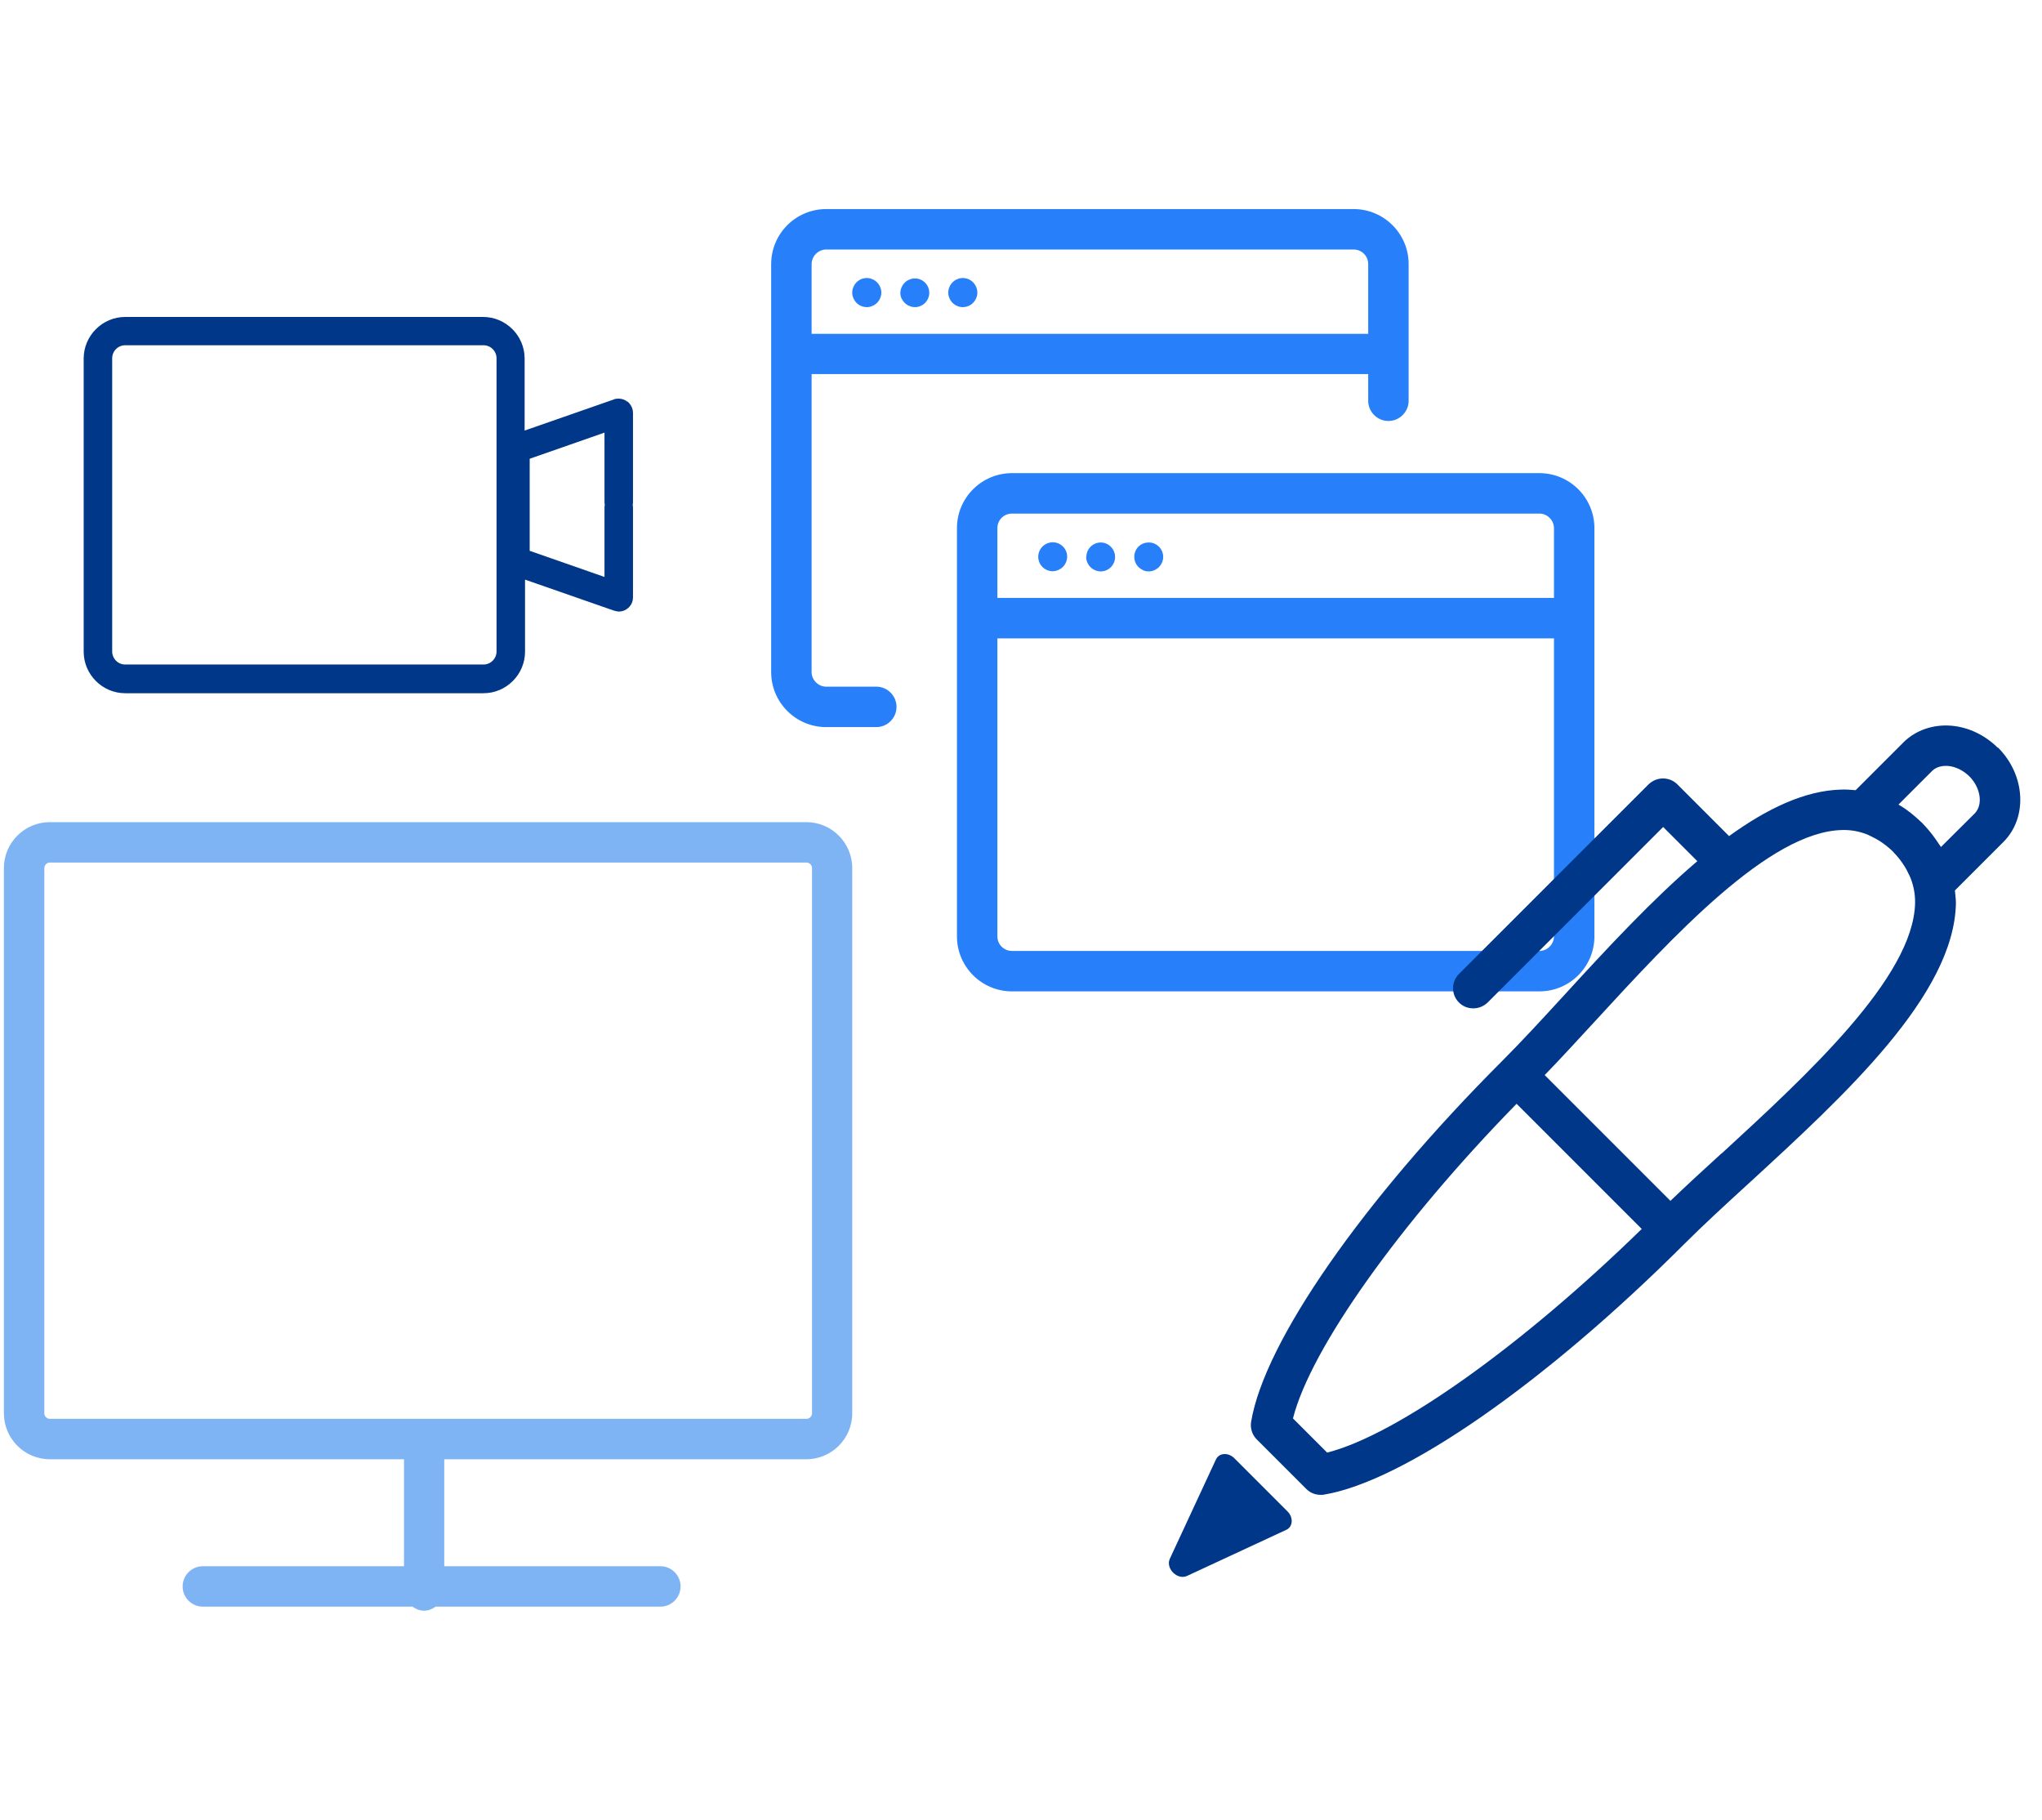<svg width="101" height="90" viewBox="0 0 101 90" fill="none" xmlns="http://www.w3.org/2000/svg">
<path d="M2.463 72.17H19.983V77.46H10.033C9.483 77.46 9.033 77.91 9.033 78.46C9.033 79.01 9.483 79.46 10.033 79.46H20.403C20.563 79.58 20.753 79.66 20.973 79.66C21.193 79.66 21.383 79.58 21.543 79.46H32.663C33.213 79.46 33.663 79.01 33.663 78.46C33.663 77.91 33.213 77.46 32.663 77.46H21.973V72.17H39.883C41.133 72.17 42.153 71.15 42.153 69.9V42.93C42.153 41.68 41.133 40.66 39.883 40.66H2.463C1.213 40.66 0.193 41.68 0.193 42.93V69.9C0.193 71.15 1.213 72.17 2.463 72.17ZM2.193 42.93C2.193 42.79 2.313 42.66 2.463 42.66H39.893C40.033 42.66 40.163 42.78 40.163 42.93V69.9C40.163 70.04 40.043 70.17 39.893 70.17H2.463C2.323 70.17 2.193 70.05 2.193 69.9V42.93Z" fill="#7FB4F4"/>
<path d="M40.863 35.96H43.343C43.893 35.96 44.343 35.51 44.343 34.96C44.343 34.41 43.893 33.96 43.343 33.96H40.863C40.473 33.96 40.143 33.63 40.143 33.24V18.5H67.673V19.82C67.673 20.37 68.123 20.82 68.673 20.82C69.223 20.82 69.673 20.37 69.673 19.82V13.06C69.673 11.56 68.453 10.34 66.953 10.34H40.863C39.363 10.34 38.143 11.56 38.143 13.06V33.24C38.143 34.74 39.363 35.96 40.863 35.96ZM40.863 12.34H66.953C67.353 12.34 67.673 12.66 67.673 13.06V16.51H40.143V13.06C40.143 12.67 40.473 12.34 40.863 12.34Z" fill="#277FF9"/>
<path d="M42.872 15.19C42.972 15.19 43.062 15.17 43.152 15.13C43.322 15.06 43.462 14.92 43.532 14.75C43.572 14.66 43.592 14.57 43.592 14.47C43.592 14.37 43.572 14.28 43.532 14.19C43.462 14.02 43.322 13.88 43.152 13.81C43.062 13.77 42.972 13.75 42.872 13.75C42.572 13.75 42.322 13.93 42.212 14.19C42.172 14.28 42.152 14.37 42.152 14.47C42.152 14.57 42.172 14.66 42.212 14.75C42.322 15.01 42.572 15.19 42.872 15.19Z" fill="#277FF9"/>
<path d="M44.593 14.75C44.663 14.92 44.803 15.06 44.973 15.13C45.063 15.17 45.153 15.19 45.253 15.19C45.643 15.19 45.963 14.87 45.963 14.48C45.963 14.09 45.643 13.77 45.253 13.77C45.153 13.77 45.063 13.79 44.973 13.83C44.803 13.9 44.663 14.04 44.593 14.21C44.553 14.3 44.533 14.39 44.533 14.49C44.533 14.59 44.553 14.68 44.593 14.77V14.75Z" fill="#277FF9"/>
<path d="M46.962 14.75C47.032 14.92 47.172 15.06 47.342 15.13C47.432 15.17 47.522 15.19 47.622 15.19C47.922 15.19 48.172 15.01 48.282 14.75C48.322 14.66 48.342 14.57 48.342 14.47C48.342 14.37 48.322 14.28 48.282 14.19C48.172 13.93 47.922 13.75 47.622 13.75C47.522 13.75 47.432 13.77 47.342 13.81C47.172 13.88 47.032 14.02 46.962 14.19C46.922 14.28 46.902 14.37 46.902 14.47C46.902 14.57 46.922 14.66 46.962 14.75Z" fill="#277FF9"/>
<path d="M47.332 26.12V46.31C47.332 47.81 48.552 49.03 50.052 49.03H76.142C77.642 49.03 78.862 47.81 78.862 46.31V26.12C78.862 24.62 77.642 23.4 76.142 23.4H50.052C48.552 23.4 47.332 24.62 47.332 26.12ZM76.142 47.03H50.052C49.652 47.03 49.332 46.71 49.332 46.31V31.57H76.862V46.31C76.862 46.7 76.532 47.03 76.142 47.03ZM76.862 26.12V29.57H49.332V26.12C49.332 25.72 49.652 25.4 50.052 25.4H76.142C76.532 25.4 76.862 25.73 76.862 26.12Z" fill="#277FF9"/>
<path d="M52.063 28.25C52.163 28.25 52.254 28.23 52.343 28.19C52.514 28.12 52.654 27.98 52.724 27.81C52.764 27.72 52.783 27.63 52.783 27.53C52.783 27.14 52.464 26.82 52.074 26.82C51.873 26.82 51.694 26.9 51.563 27.03C51.434 27.16 51.353 27.34 51.353 27.54C51.353 27.93 51.673 28.25 52.063 28.25Z" fill="#277FF9"/>
<path d="M54.432 26.83C54.632 26.83 54.812 26.91 54.932 27.04C54.802 26.91 54.622 26.83 54.432 26.83Z" fill="#277FF9"/>
<path d="M53.723 27.54C53.723 27.64 53.743 27.73 53.783 27.82C53.853 27.99 53.993 28.13 54.163 28.2C54.253 28.24 54.343 28.26 54.443 28.26C54.833 28.26 55.153 27.94 55.153 27.55C55.153 27.35 55.073 27.17 54.943 27.04C54.813 26.91 54.633 26.83 54.443 26.83C54.053 26.83 53.733 27.15 53.733 27.54H53.723Z" fill="#277FF9"/>
<path d="M56.533 28.2C56.623 28.24 56.714 28.26 56.813 28.26C56.913 28.26 57.004 28.24 57.093 28.2C57.264 28.13 57.404 27.99 57.474 27.82C57.514 27.73 57.533 27.64 57.533 27.54C57.533 27.15 57.214 26.83 56.824 26.83C56.824 26.83 56.794 26.83 56.773 26.83C56.593 26.84 56.434 26.91 56.313 27.03C56.184 27.16 56.103 27.34 56.103 27.54C56.103 27.84 56.283 28.09 56.544 28.2H56.533Z" fill="#277FF9"/>
<path d="M60.142 72.18L57.862 77.09C57.642 77.57 58.232 78.16 58.712 77.94L63.622 75.66C63.952 75.51 63.982 75.05 63.682 74.75L61.052 72.12C60.752 71.82 60.292 71.85 60.142 72.18Z" fill="#003788"/>
<path d="M98.812 36.98C98.172 36.35 97.362 35.96 96.502 35.89C95.602 35.82 94.742 36.12 94.142 36.72L91.782 39.08C91.552 39.06 91.322 39.04 91.082 39.05C89.282 39.09 87.402 39.99 85.522 41.35L82.962 38.79C82.772 38.6 82.522 38.5 82.252 38.5C81.982 38.5 81.732 38.61 81.542 38.79L72.162 48.17C71.772 48.56 71.772 49.19 72.162 49.58C72.362 49.78 72.612 49.87 72.872 49.87C73.132 49.87 73.382 49.77 73.582 49.58L82.262 40.9L83.952 42.59C81.712 44.5 79.482 46.91 77.392 49.19C76.292 50.39 75.252 51.52 74.302 52.47C67.402 59.37 62.532 66.37 61.882 70.32C61.832 70.64 61.932 70.96 62.162 71.19L64.612 73.64C64.802 73.83 65.052 73.93 65.322 73.93C65.372 73.93 65.432 73.93 65.482 73.92C69.422 73.27 76.432 68.4 83.332 61.5C84.242 60.59 85.342 59.58 86.512 58.51C91.262 54.15 96.642 49.21 96.742 44.69C96.742 44.47 96.712 44.26 96.692 44.04L99.092 41.64C100.302 40.43 100.182 38.33 98.822 36.97L98.812 36.98ZM65.642 71.84L63.952 70.15C64.822 66.71 69.222 60.51 75.012 54.59L81.202 60.78C75.282 66.56 69.092 70.97 65.642 71.84ZM85.152 57.04C84.252 57.86 83.392 58.65 82.622 59.39L76.402 53.17C77.182 52.37 77.992 51.48 78.852 50.55C82.712 46.35 87.512 41.12 91.122 41.05C91.572 41.04 91.992 41.12 92.402 41.29C92.462 41.32 92.522 41.35 92.582 41.38C92.712 41.44 92.852 41.52 92.982 41.6C93.032 41.63 93.082 41.67 93.142 41.71C93.322 41.84 93.492 41.98 93.662 42.15C93.662 42.15 93.662 42.15 93.662 42.16C93.822 42.32 93.952 42.48 94.072 42.65C94.112 42.71 94.152 42.77 94.192 42.83C94.262 42.94 94.332 43.06 94.382 43.18C94.422 43.26 94.462 43.33 94.492 43.41C94.652 43.81 94.732 44.23 94.722 44.67C94.642 48.33 89.372 53.17 85.142 57.06L85.152 57.04ZM97.672 40.23L96.002 41.89C95.972 41.84 95.932 41.78 95.892 41.73C95.832 41.64 95.782 41.56 95.722 41.48C95.532 41.21 95.322 40.96 95.082 40.71C95.082 40.71 95.072 40.7 95.062 40.69C94.892 40.53 94.722 40.38 94.552 40.24C94.512 40.21 94.472 40.18 94.432 40.15C94.272 40.02 94.102 39.91 93.932 39.81C93.922 39.81 93.912 39.8 93.902 39.79L95.562 38.13C95.812 37.88 96.162 37.87 96.342 37.88C96.722 37.91 97.102 38.1 97.402 38.39C97.972 38.96 98.092 39.8 97.672 40.23Z" fill="#003788"/>
<path d="M30.984 19.99C30.884 19.9 30.754 19.84 30.604 19.84C30.604 19.84 30.584 19.84 30.574 19.84C30.504 19.84 30.444 19.85 30.384 19.88L25.824 21.47V17.73C25.824 16.67 24.954 15.8 23.894 15.8H6.194C5.134 15.8 4.264 16.67 4.264 17.73V32.23C4.264 33.29 5.134 34.16 6.194 34.16H23.914C24.974 34.16 25.844 33.29 25.844 32.23V28.49L30.404 30.08C30.464 30.1 30.524 30.11 30.594 30.12H30.624C30.764 30.12 30.894 30.06 30.994 29.97C31.014 29.95 31.024 29.94 31.044 29.92C31.134 29.82 31.184 29.69 31.184 29.54V25.12C31.184 25.12 31.184 25.03 31.164 24.98C31.174 24.94 31.184 24.89 31.184 24.84V20.42C31.184 20.27 31.124 20.14 31.044 20.04C31.034 20.02 31.014 20.01 30.994 19.99H30.984ZM24.684 32.22C24.684 32.65 24.334 32.99 23.914 32.99H6.194C5.764 32.99 5.424 32.64 5.424 32.22V17.72C5.424 17.29 5.774 16.95 6.194 16.95H23.914C24.344 16.95 24.684 17.3 24.684 17.72V32.22ZM30.024 25.11V28.71L26.074 27.33V22.6L30.024 21.22V24.82C30.024 24.82 30.024 24.91 30.044 24.96C30.034 25 30.024 25.05 30.024 25.1V25.11Z" fill="#003788" stroke="#003788" stroke-width="0.25" stroke-miterlimit="10"/>
</svg>
